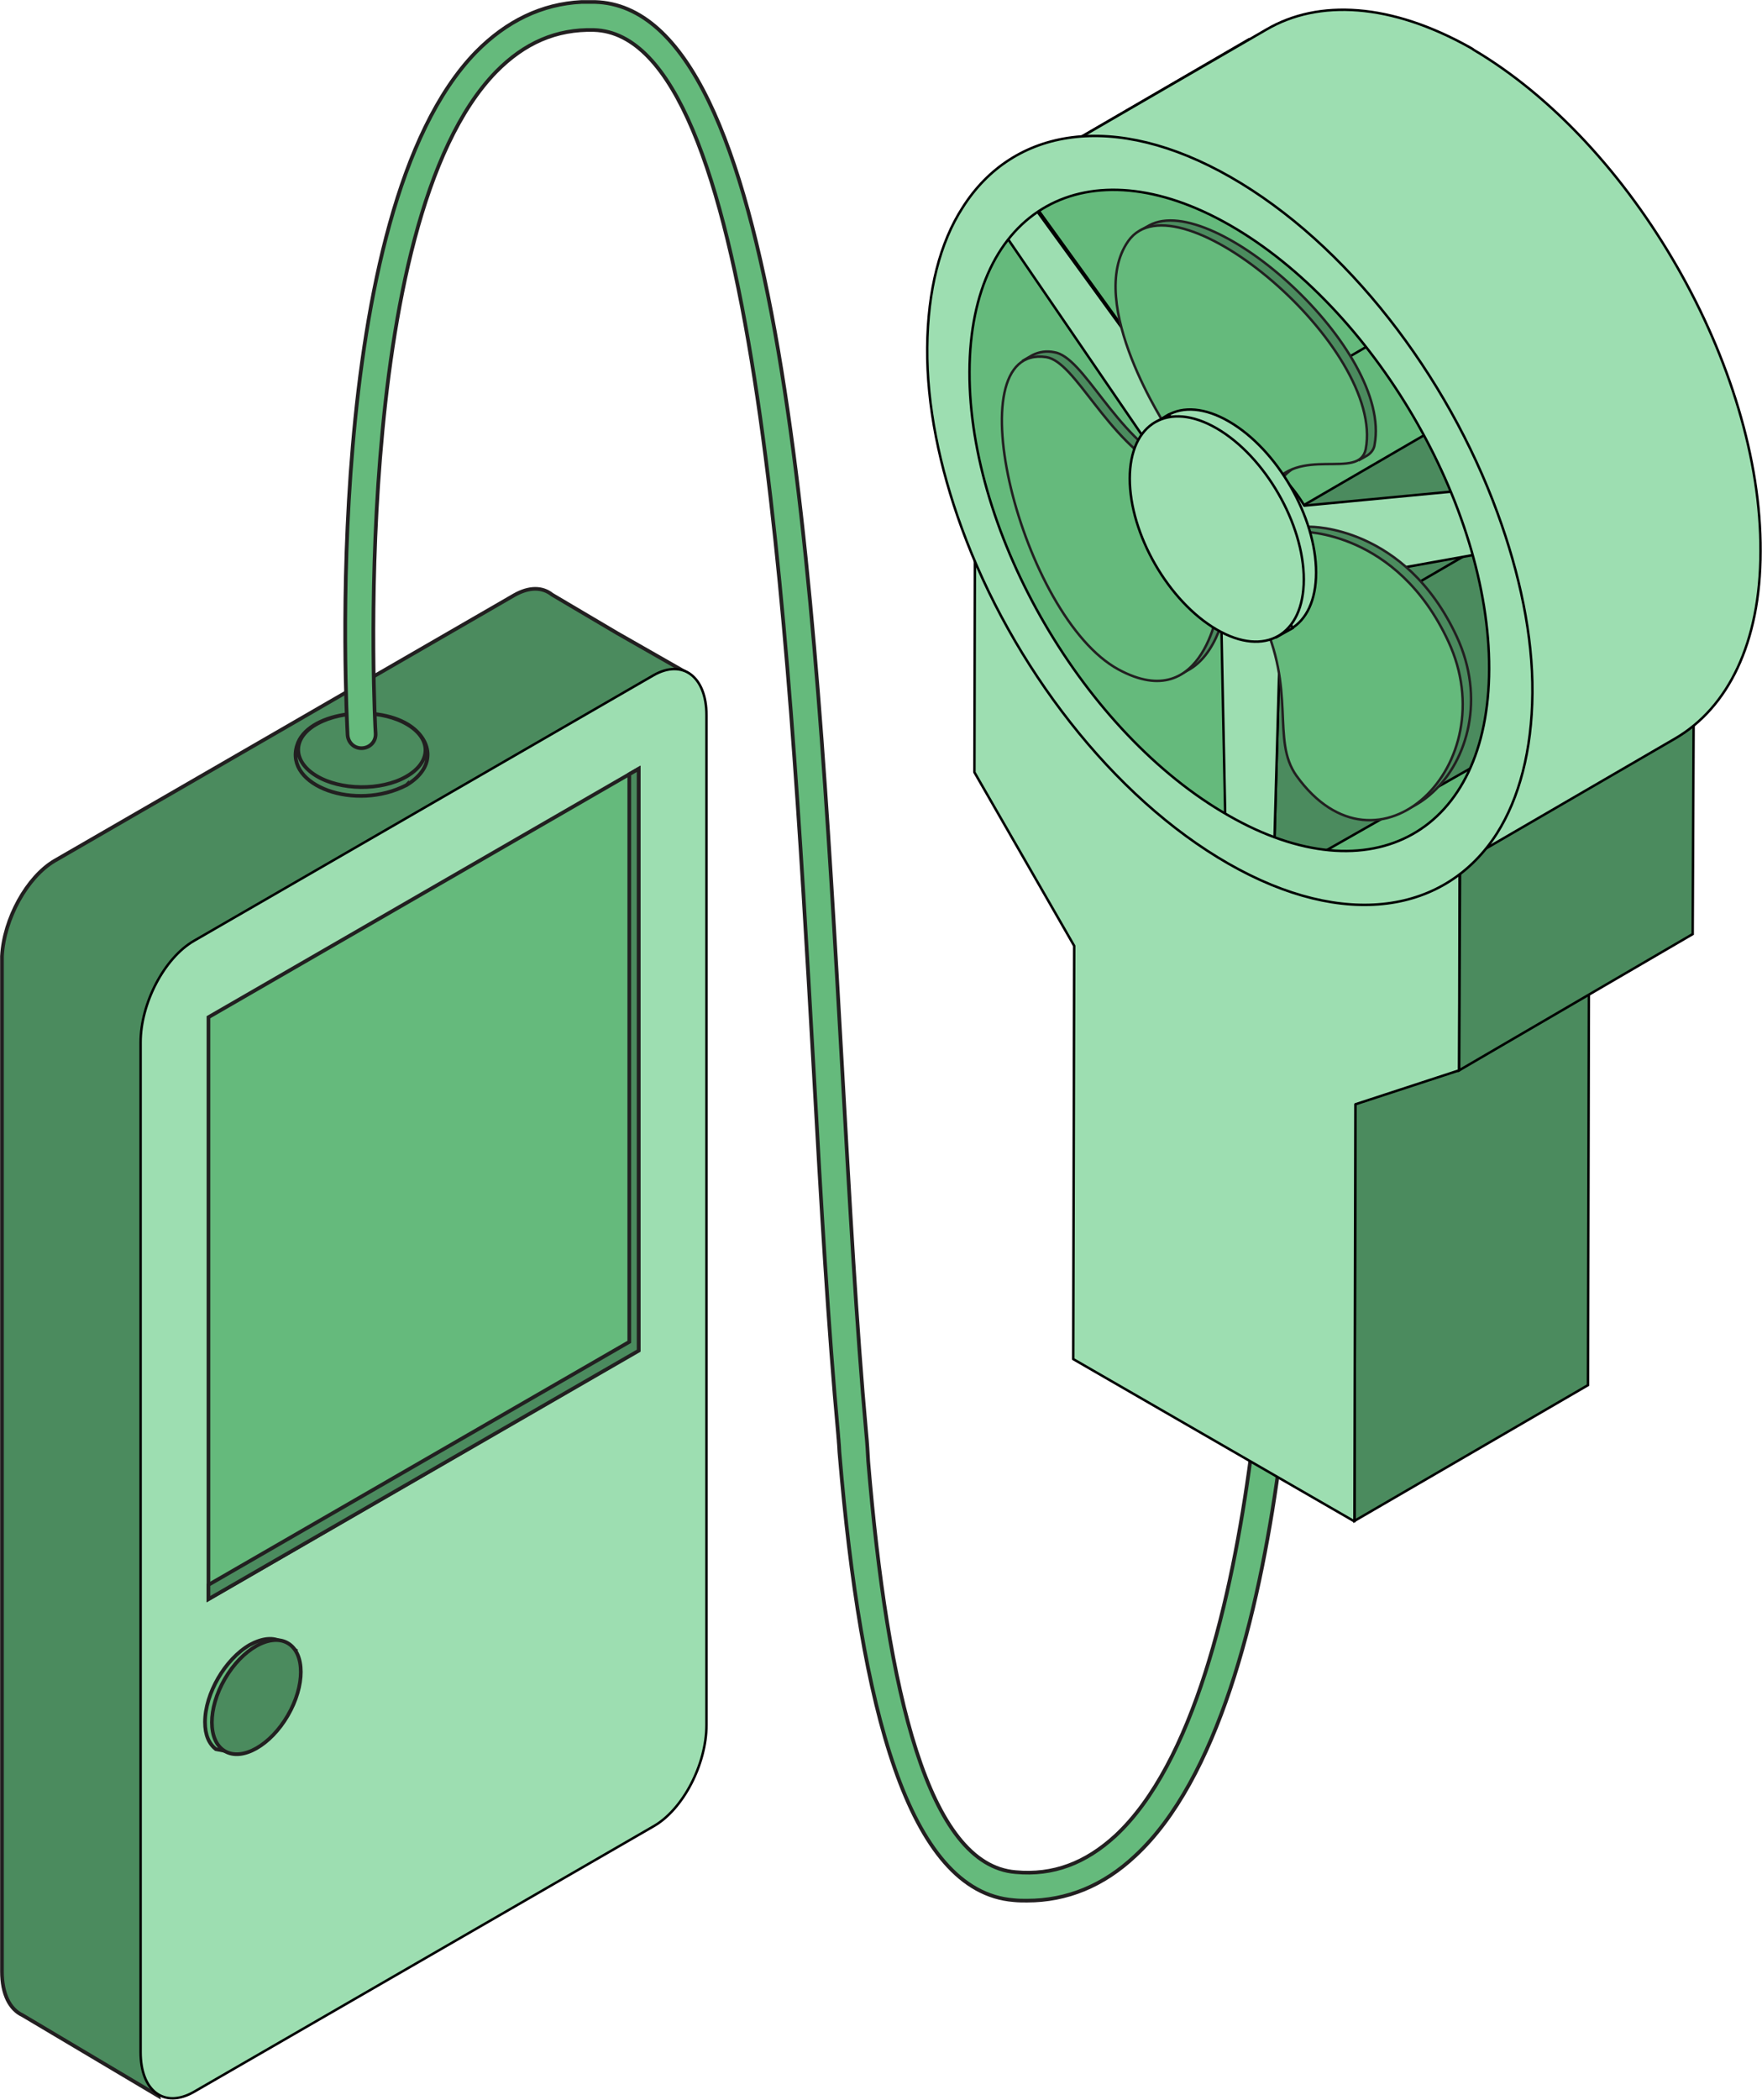 <?xml version="1.0" encoding="utf-8"?>
<!-- Generator: Adobe Illustrator 25.3.1, SVG Export Plug-In . SVG Version: 6.00 Build 0)  -->
<svg version="1.1" id="Layer_1" xmlns="http://www.w3.org/2000/svg" xmlns:xlink="http://www.w3.org/1999/xlink" x="0px" y="0px"
	 viewBox="0 0 358.4 426.9" style="enable-background:new 0 0 358.4 426.9;" xml:space="preserve">
<style type="text/css">
	.st0{fill:#4B8B5E;stroke:#221F20;stroke-width:0.75;stroke-miterlimit:10;}
	.st1{fill:#9DDEB1;stroke:#000000;stroke-width:0.5;stroke-miterlimit:10;}
	.st2{fill:#65BA7C;stroke:#221F20;stroke-width:0.75;stroke-miterlimit:10;}
	.st3{fill:#4B8B5E;stroke:#221F20;stroke-width:0.746;stroke-miterlimit:9.948;}
	.st4{fill:#4B8B5E;stroke:#000000;stroke-width:0.5;stroke-linejoin:round;}
	.st5{fill:#4B8B5E;stroke:#000000;stroke-width:0.5;stroke-miterlimit:10;}
	.st6{fill:#65BA7C;stroke:#000000;stroke-width:0.5;stroke-miterlimit:10;}
	.st7{fill:#9DDEB1;stroke:#000000;stroke-width:0.5;stroke-linejoin:round;}
	.st8{fill:#4B8B5E;stroke:#221F20;stroke-width:0.5;stroke-miterlimit:10;}
	.st9{fill:#65BA7C;stroke:#221F20;stroke-width:0.5;stroke-miterlimit:10;}
</style>
<path class="st0" d="M0.4,194.4c0.4-7.6,5.1-16.1,10.7-19.4l93.5-54c3-1.7,5.7-1.7,7.7-0.1l13.2,7.8l14.2,8.1l-11.1,5.6v199.8
	c0,7.9-4.8,17.1-10.8,20.6l-88.2,50.9l2.6,12.4L4.6,409.7c-2.6-1.2-4.2-4.3-4.2-8.9V195.5C0.4,195.1,0.4,194.8,0.4,194.4z"/>
<path class="st0" d="M83,147.3c-6.8-4.2-20.6-2.5-22.6,4.3c-2.5,8.2,11.9,13.4,22.3,8l0.1-0.1c0,0,0,0.1-0.1,0.1
	C89,155.8,87.7,150.2,83,147.3z M82.6,157.9c-5.1,2.9-13.4,2.8-18.3-0.2s-4.9-7.8,0.3-10.6s13.3-2.8,18.3,0.2S87.7,155,82.6,157.9
	L82.6,157.9z"/>
<path class="st1" d="M132.9,371.3l-93.5,54c-6,3.4-10.8-0.2-10.8-8.1V211.9c0-7.9,4.8-17.1,10.8-20.6l93.5-54
	c5.9-3.4,10.8,0.2,10.8,8.1v205.3C143.7,358.7,138.9,367.9,132.9,371.3z"/>
<polygon class="st2" points="129.9,274.5 42.4,325.1 42.4,206.8 129.9,156.3 "/>
<path class="st2" d="M60.1,335.5l-2.8-1.7l0,0c-1.7-1-3.9-0.8-6.5,0.6c-5,2.9-9.1,9.9-9.1,15.7c0,2.6,0.8,4.4,2.2,5.5l4.1,0.8
	c1-0.2,1.9-0.6,2.8-1.1c5-2.9,9.1-9.9,9.1-15.7c0-1-0.2-2-0.5-3L60.1,335.5z"/>
<ellipse transform="matrix(0.503 -0.865 0.865 0.503 -272.299 216.436)" class="st3" cx="51.9" cy="344.9" rx="12.7" ry="7.4"/>
<polygon class="st0" points="128,157.4 128,272.8 42.4,322.2 42.4,325.1 129.9,274.6 129.9,156.3 "/>
<path class="st2" d="M264.1,240.1c0-1.6-1.3-2.8-2.9-2.9c-1.6,0-2.9,1.3-2.9,2.9c0,0,0,0,0,0c0,1,0.2,103.7-31.4,133.1
	c-6.1,5.6-12.7,8.1-20.3,7.4c-17.8-1.4-26.1-36.6-30-83.5c-0.1-1.8-0.2-3.7-0.4-5.7c-2-21.8-3.4-47.7-4.9-74.2
	C165.6,116.1,159.1,1.5,121,0.4c-0.9,0-1.8,0-2.7,0c-8.1,0.4-15.3,3.9-21.5,10.2C65,43.3,70.5,145.1,70.7,149.4
	c0.1,1.6,1.4,2.8,3,2.7c1.6-0.1,2.8-1.4,2.7-3c-0.1-1-5.6-103.6,24.5-134.5c5.8-5.9,12.3-8.7,19.9-8.5c32.8,1,39.4,117.6,44.7,211.3
	c1.5,27.2,3,52.8,5,74.4c0,0.4,0.1,0.9,0.1,1.3c0.1,0.9,0.1,1.9,0.2,2.8c4.3,50.9,13.8,88.7,35.4,90.4c0.9,0.1,1.8,0.1,2.7,0.1
	c8.1,0,15.5-3,22-9.1C264.4,346.3,264.1,244.4,264.1,240.1z"/>
<polygon class="st4" points="264.1,103.1 311.6,75.4 349.4,71.8 301.9,99.4 "/>
<polygon class="st5" points="275.7,224.4 323.2,196.8 323,281.6 275.5,309.2 "/>
<path class="st6" d="M337.7,150.5l-47.5,27.6c-10.7,6.2-25.5,5.4-41.8-4.1c-21.2-12.2-39.7-35.8-50-61.1l47.5-27.6
	c10.3,25.3,28.8,48.9,50,61.1C312.2,155.8,327,156.7,337.7,150.5z"/>
<path class="st7" d="M198.3,112.9c10.3,25.3,28.8,48.9,50,61.1c20.1,11.6,38,10.2,48.6-1.4l-0.1,45l-21.1,6.9l-0.2,84.8l-57.2-33
	l0.2-84L198.2,157L198.3,112.9z"/>
<polygon class="st5" points="297,172.6 344.5,145 344.3,189.9 296.8,217.6 "/>
<path class="st6" d="M295.7,145.4l-0.7,0.4c-32-18.7-57.9-63.7-57.8-100.5c0.1-18.4,6.6-31.3,17-37.4l-47.5,27.6
	c-10.5,6.1-17,19-17,37.4c-0.1,37,26,82.1,58.1,100.7c16.2,9.3,32.7,11.4,43.3,5.2l47.5-27.6C328,157.4,311.9,154.8,295.7,145.4z"/>
<polygon class="st4" points="260.3,132.4 307.8,104.8 306.5,152 259,179 "/>
<polygon class="st6" points="206.2,35.8 256.8,12.5 292.7,62.2 245.2,89.8 "/>
<path class="st5" d="M313.7,103.8l-47.5,27.6c3-1.7,4.8-5.4,4.9-10.7c0-0.9-0.1-1.8-0.2-2.8l47.5-27.6c0.1,0.9,0.2,1.8,0.2,2.8
	C318.6,98.4,316.7,102.1,313.7,103.8z"/>
<path class="st6" d="M244.9,89.7l47.5-27.6c2.7-0.6,6,0,9.5,2.1c4.4,2.7,8.1,6.4,10.8,10.9l-47.5,27.6c-2.7-4.4-6.4-8.1-10.8-10.9
	C250.9,89.8,247.6,89.2,244.9,89.7z"/>
<path class="st7" d="M205.9,36L245,89.8c2.7-0.6,6,0,9.5,2.1c4.4,2.7,8.1,6.4,10.8,10.9l37.8-3.6l4.5,12.2l-36.7,6.6
	c0.1,0.9,0.2,1.8,0.2,2.8c0,8.2-4.5,12.6-10.8,11.7L259,179l-9.6-4.1l-1-49.4c-6.3-6.4-10.7-15.9-10.7-24.1c0-1.5,0.2-2.9,0.5-4.3
	l-38.3-56L205.9,36z"/>
<path class="st1" d="M299.7,10.1L299.7,10.1l-0.1-0.1l-0.5-0.3l0,0c-16.2-9.1-30.9-9.9-41.5-3.7L210,33.6c10.8-6.2,25.6-5.4,42,4
	c32.5,19,58.7,64.7,58.6,102.1c0,18.7-6.7,31.8-17.3,38l47.5-27.6c10.6-6.2,17.3-19.3,17.3-38C358.3,74.7,332.1,29.2,299.7,10.1z"/>
<path class="st1" d="M304.6,104.3c-10.2-28-30.7-54.8-54.3-68.3s-44.2-10.1-54.5,6.2c-4.6,7.1-7.1,16.8-7.2,28.5s2.5,24.3,7,36.6
	c10.2,28,30.7,54.8,54.3,68.3s44.2,10.1,54.6-6.2c4.5-7.1,7.1-16.8,7.2-28.5S309.1,116.6,304.6,104.3z M249.9,165.8
	c-29.2-16.6-52.8-57-52.7-90.2s23.9-46.5,53-29.8s52.8,57,52.7,90.2S279,182.5,249.9,165.8"/>
<path class="st8" d="M233.8,45.8L233.8,45.8l-1.8,1v0.4c-0.3,0.3-0.5,0.5-0.7,0.8c-8.9,12.7,8,38.2,8,38.2s19.8,13.5,20.8,12
	c4.2-6.4,11.8-4.3,16.2-5l0.2,0.3l1.6-0.9c0.8-0.5,1.4-1.3,1.5-2.2C283.2,71.1,246.8,38.8,233.8,45.8z"/>
<path class="st9" d="M237.5,87.2c0,0-16.9-25.5-8-38.2c9.9-14,52.2,21.7,48.3,42.3c-1.3,6.5-13.8-1-19.5,7.9
	C257.3,100.7,237.5,87.2,237.5,87.2z"/>
<path class="st8" d="M249.7,121.5c0,0-8.9-25.6-10.9-26.7c-12.1-6.2-18.3-22.3-24.4-23.2c-1.5-0.3-3-0.1-4.4,0.6l-1.9,1.1l0.1,0.4
	c-8.6,10.1,4,52.2,20.9,61.4c4.5,2.4,8,2.8,10.8,1.9l0.1,0.2l2.1-1.2C248.5,132.1,249.7,121.5,249.7,121.5z"/>
<path class="st9" d="M248,122.5c0,0-2.8,23.2-20.5,13.6c-19.7-10.7-33.7-66.3-14.7-63.5c6,0.9,12.3,17,24.4,23.2
	C239.1,96.9,248,122.5,248,122.5z"/>
<path class="st8" d="M266.5,107.1c0,0,19.3-0.3,29.8,22.3c11.7,25.1-14.4,50.3-30.9,27.3c-5.2-7.3,0.1-17.2-7.3-32.6
	c-1.1-2.2,4.1-13.1,6.3-16.4C264.9,107.1,266.5,107.1,266.5,107.1z"/>
<path class="st9" d="M264.8,108.1c0,0,19.3-0.3,29.8,22.3c11.7,25.1-14.4,50.3-30.9,27.3c-5.2-7.3,0.1-17.3-7.3-32.6
	C255.1,122.6,264.8,108.1,264.8,108.1z"/>
<path class="st1" d="M267.7,116.4c0,11.3-7.9,15.9-17.7,10.2s-17.7-19.4-17.7-30.7S240.2,80,250,85.7S267.7,105.1,267.7,116.4z"/>
<polygon class="st1" points="237.7,84.3 234.8,86 236,88.2 240,86.8 "/>
<polygon class="st1" points="259.7,129.5 262.9,127.7 260.6,122.2 257.6,123.9 "/>
<path class="st1" d="M265.2,117.8c0,11.3-7.9,15.9-17.7,10.2s-17.7-19.4-17.7-30.7s7.9-15.9,17.7-10.2
	C257.3,92.8,265.2,106.5,265.2,117.8z"/>
</svg>
